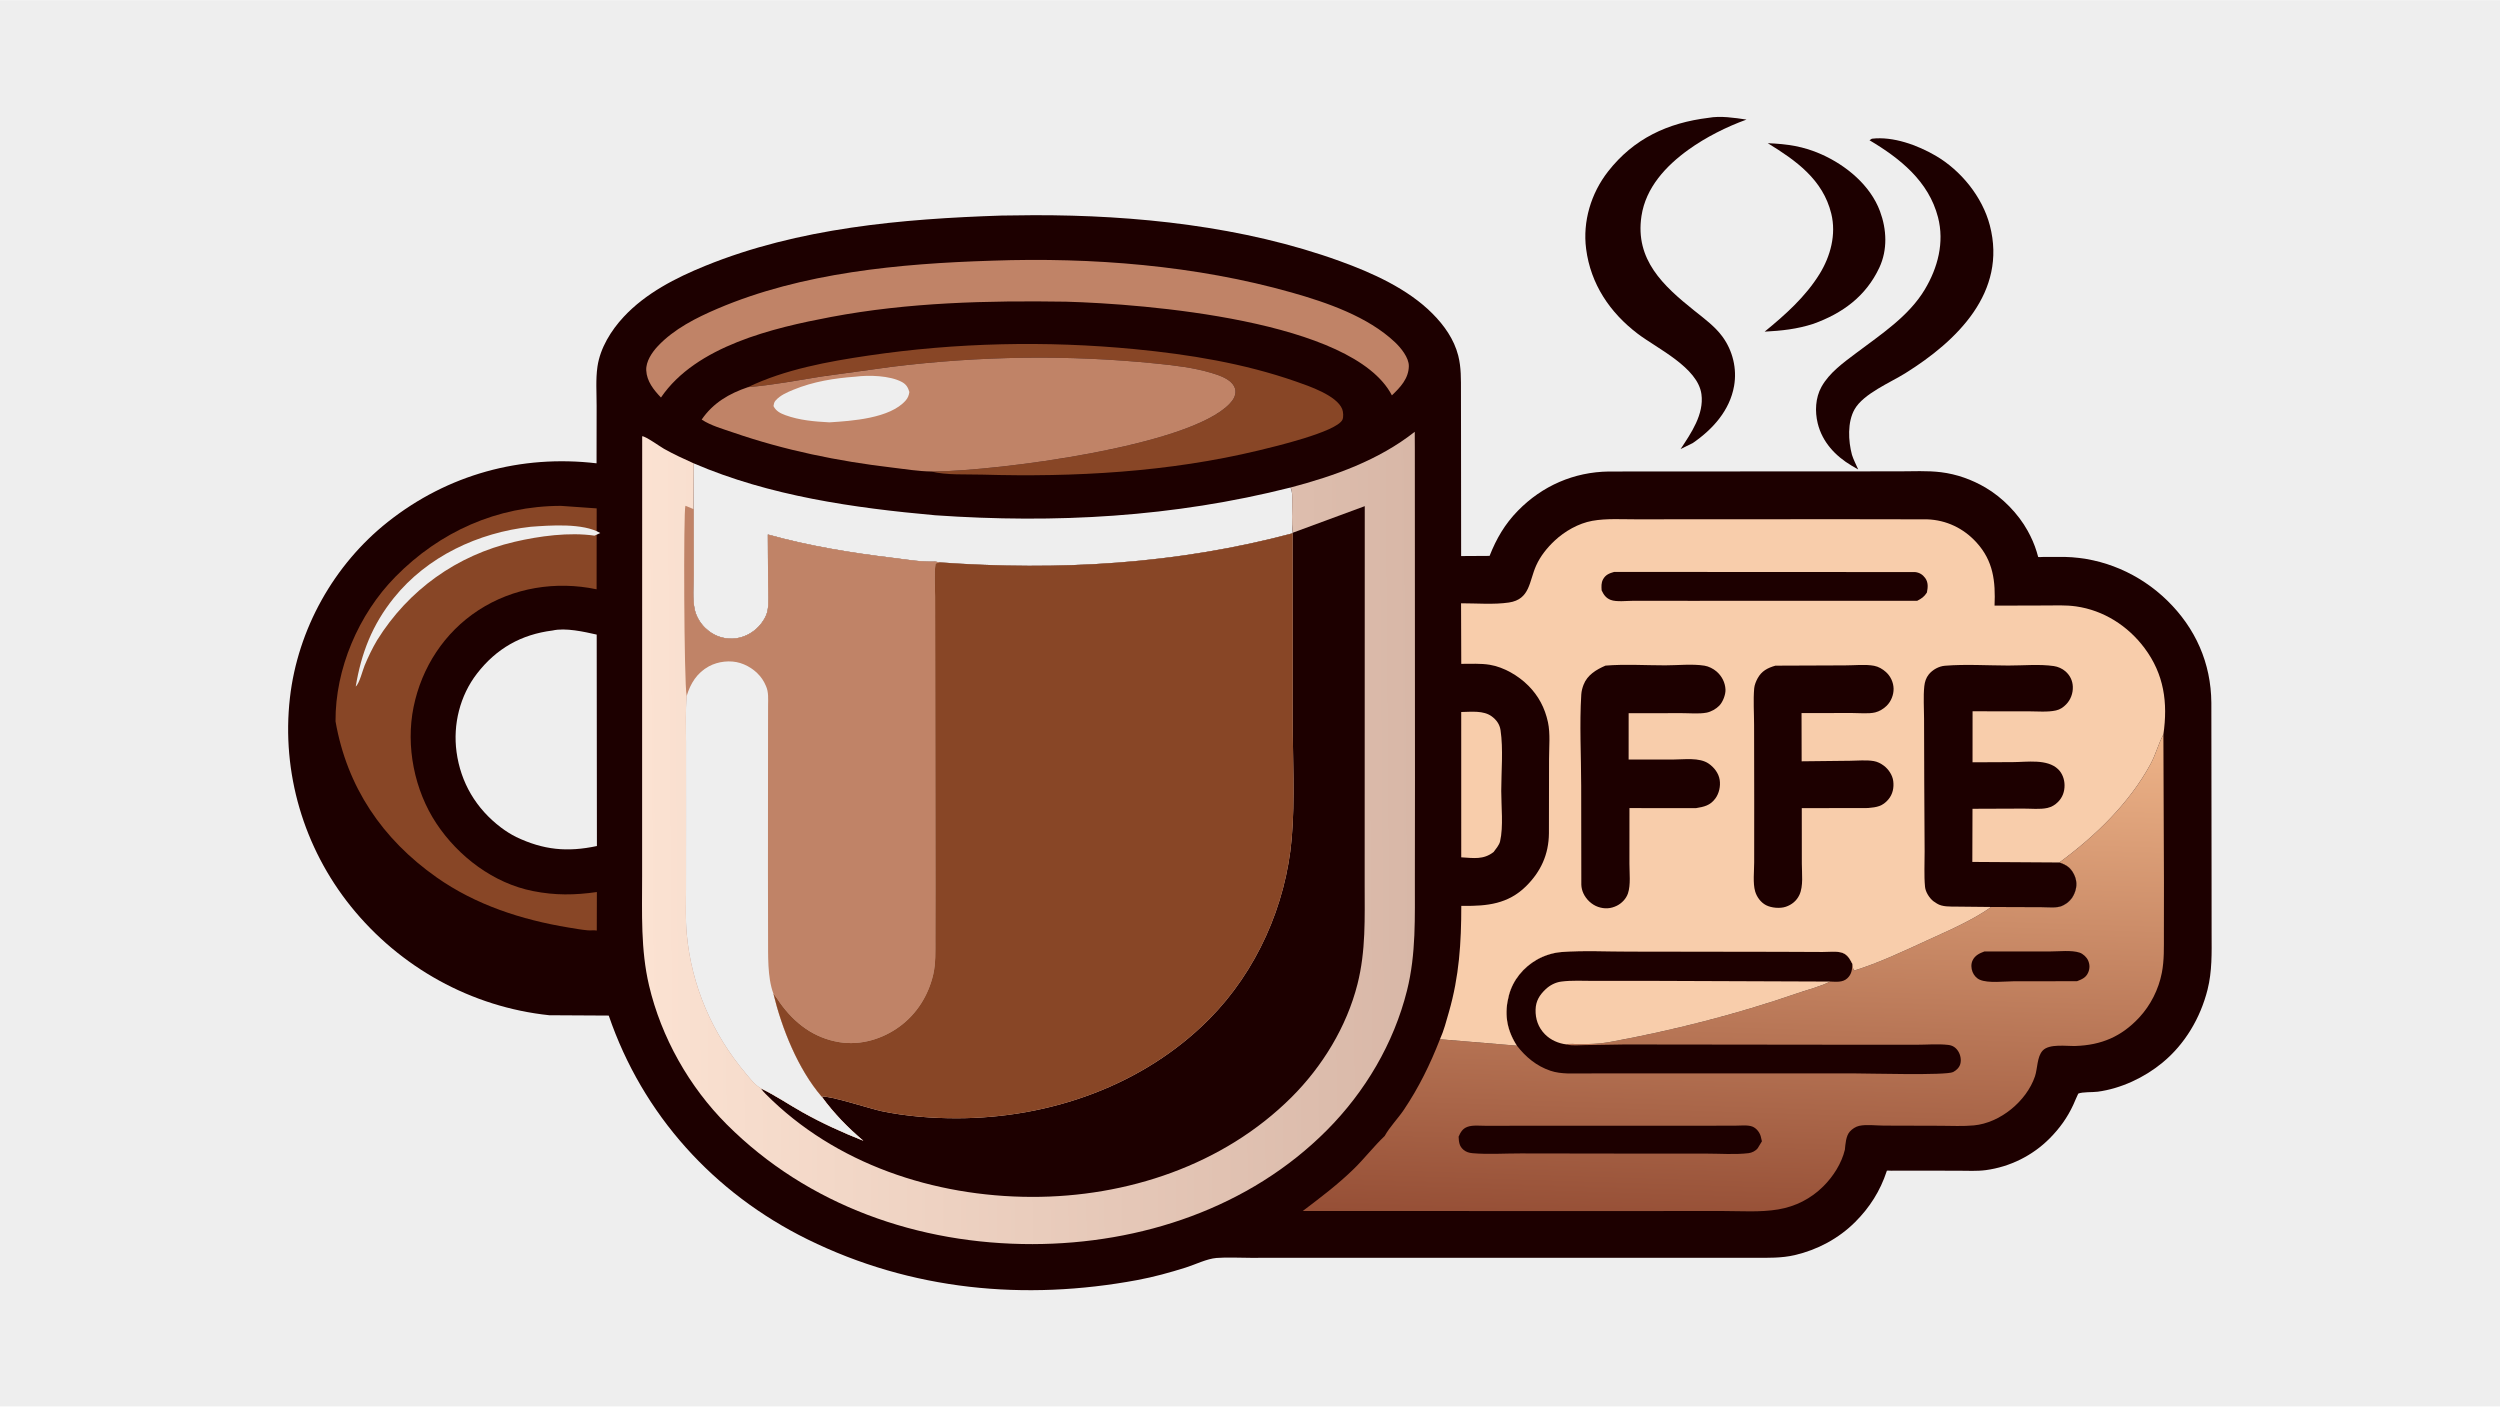 <svg version="1.1" xmlns="http://www.w3.org/2000/svg" style="display: block;" viewBox="0 0 2048 1152" width="1820" height="1024">
<defs>
	<linearGradient id="Gradient1" gradientUnits="userSpaceOnUse" x1="1416.39" y1="1001.93" x2="1429.25" y2="592.275">
		<stop class="stop0" offset="0" stop-opacity="1" stop-color="rgb(150,79,54)"/>
		<stop class="stop1" offset="1" stop-opacity="1" stop-color="rgb(238,180,137)"/>
	</linearGradient>
	<linearGradient id="Gradient2" gradientUnits="userSpaceOnUse" x1="1159.57" y1="684.724" x2="527.32" y2="689.771">
		<stop class="stop0" offset="0" stop-opacity="1" stop-color="rgb(216,183,167)"/>
		<stop class="stop1" offset="1" stop-opacity="1" stop-color="rgb(251,226,210)"/>
	</linearGradient>
</defs>
<path transform="translate(0,0)" fill="rgb(238,238,238)" d="M -0 -0 L 2048 0 L 2048 1152 L -0 1152 L -0 -0 z"/>
<path transform="translate(0,0)" fill="rgb(29,0,0)" d="M 1448.15 117.163 C 1464.16 117.823 1477.26 119.689 1491.94 126.209 C 1512.29 135.242 1532.14 151.528 1540.07 172.875 C 1545.62 187.779 1546.4 204.472 1539.55 219.105 C 1528.53 242.617 1509.4 256.54 1485.47 265.151 C 1472.21 269.447 1459.45 270.838 1445.59 271.547 C 1462.42 257.818 1479.09 242.929 1490.6 224.285 C 1499.58 209.743 1504.33 191.92 1500.21 175 C 1493.37 146.912 1471.23 131.338 1448.15 117.163 z"/>
<path transform="translate(0,0)" fill="rgb(29,0,0)" d="M 1533.43 113.5 C 1550.83 111.39 1570.85 118.794 1585.57 127.35 C 1606.37 139.439 1623.97 161.102 1630.08 184.525 C 1644.34 239.246 1603.22 279.15 1560.84 305.6 C 1548.46 313.327 1526.57 322.369 1519.28 335.154 C 1513.3 345.644 1514.1 361.093 1517.12 372.436 C 1518.42 376.509 1520.54 380.549 1522.26 384.474 L 1516.73 381.253 C 1503.5 373.375 1492.83 361.976 1489.07 346.654 C 1486.69 336.932 1487.18 325.778 1492.1 316.856 C 1498.58 305.097 1510.47 296.695 1520.98 288.78 C 1540.91 273.768 1563.7 258.906 1576.77 237.055 C 1587.46 219.197 1592.94 198.494 1587.63 177.885 C 1580.02 148.381 1556.56 129.627 1531.5 114.759 L 1533.43 113.5 z"/>
<path transform="translate(0,0)" fill="rgb(29,0,0)" d="M 1399.65 96.379 C 1409.38 94.587 1421.04 96.368 1430.74 97.823 C 1414.61 103.616 1397.3 112.34 1383.34 122.373 C 1364.83 135.676 1348.23 153.398 1344.69 176.835 C 1339.28 212.659 1362.62 234.037 1387.81 254.197 C 1395.85 260.629 1404.85 267.21 1410.98 275.567 C 1419.46 287.116 1423.04 301.884 1420.56 316.045 C 1417.03 336.172 1403 351.627 1386.69 362.833 L 1376.76 367.714 C 1385.35 354.688 1396.03 339.269 1393.82 322.805 C 1390.88 300.876 1357.65 285.436 1341.68 273.314 C 1318.79 255.941 1303.08 232.566 1299.35 203.74 C 1296.43 181.23 1303.4 158.194 1317.29 140.379 C 1338.36 113.369 1366.19 100.462 1399.65 96.379 z"/>
<path transform="translate(0,0)" fill="rgb(29,0,0)" d="M 820.445 176.447 L 846.715 176.148 C 930.164 175.964 1018.72 185.181 1097.5 213.719 C 1124.12 223.36 1153.08 236.316 1173.37 256.646 C 1183.01 266.306 1191.17 277.762 1194.58 291.168 C 1197.08 301.025 1196.81 310.744 1196.82 320.828 L 1196.87 356.891 L 1196.96 455.382 L 1220.27 455.241 C 1225.83 441.133 1232.76 429.204 1243.41 418.301 C 1263.4 397.835 1289.34 386.525 1317.93 386.119 L 1498.49 386.017 L 1555.49 385.995 C 1566.88 385.986 1578.79 385.303 1590.1 386.704 C 1602.95 388.297 1615.33 392.719 1626.5 399.267 C 1640.42 407.426 1653.24 420.554 1661.06 434.659 C 1664.1 440.132 1666.62 445.855 1668.45 451.844 C 1668.56 452.186 1669.63 456.11 1669.68 456.139 C 1670.01 456.341 1673.38 456.101 1674.07 456.095 L 1691.5 456.091 C 1723.04 456.8 1753 469.913 1775.45 491.86 C 1798.62 514.519 1811.27 543.043 1811.54 575.56 L 1811.72 719.528 L 1811.75 765.249 C 1811.82 780.52 1812.19 795.578 1808.44 810.506 C 1802.6 833.73 1789.93 855.252 1771.33 870.523 C 1756.52 882.688 1737.52 891.597 1718.47 894.182 C 1714.36 894.739 1705.93 894.248 1702.5 895.753 C 1702.35 895.823 1698.79 904.151 1698.42 904.943 C 1693.6 915.397 1687.27 924.168 1679.18 932.34 C 1665.12 946.539 1646.58 955.761 1626.77 958.427 C 1619.58 959.394 1611.85 958.918 1604.6 958.918 L 1566.26 958.846 L 1549.39 958.9 C 1548.77 958.902 1546.02 958.725 1545.72 958.913 C 1545.55 959.017 1545.6 959.288 1545.54 959.475 C 1540.28 975.461 1531.66 989.033 1519.79 1000.9 C 1506.21 1014.48 1488.86 1023.73 1470.16 1028.07 C 1459.43 1030.56 1448.62 1030.25 1437.67 1030.27 L 1396.71 1030.26 L 1271.25 1030.27 L 1081.2 1030.26 L 1024.4 1030.28 C 1015.28 1030.29 1005.62 1029.68 996.571 1030.38 C 988.689 1031 979.031 1035.82 971.344 1038.24 C 958.371 1042.31 945.196 1045.97 931.822 1048.46 C 839.398 1065.67 746.563 1057 661.522 1015.13 C 584.715 977.312 526.412 912.932 498.688 831.818 L 449.984 831.543 C 386.136 824.844 327.546 792.319 287.375 742.327 C 248.811 694.336 230.514 632.776 237.506 571.508 C 243.92 515.314 273.477 462.39 317.84 427.309 C 366.843 388.56 426.846 372.124 488.698 379.409 L 488.756 332.603 C 488.78 322.056 487.913 310.543 489.449 300.113 C 491.69 284.898 500.61 270.496 510.985 259.368 C 529.019 240.026 553.544 227.474 577.738 217.637 C 654.245 186.532 738.649 179.159 820.445 176.447 z"/>
<path transform="translate(0,0)" fill="rgb(248,205,171)" d="M 1197.03 583.132 C 1205.07 583.041 1215.28 581.669 1222.11 586.767 C 1225.94 589.624 1228.52 593.216 1229.24 598 C 1231.56 613.516 1229.83 631.843 1229.82 647.697 C 1229.8 660.508 1231.68 676.843 1228.87 689.085 C 1228.16 692.156 1225.43 695.288 1223.58 697.808 C 1215.23 704.354 1207.05 702.746 1197.05 702.184 L 1197.03 583.132 z"/>
<path transform="translate(0,0)" fill="rgb(136,70,38)" d="M 612.721 317.031 C 642.892 302.474 678.383 296.021 711.312 291.151 C 783.218 280.518 857.26 278.874 929.612 285.878 C 974.379 290.213 1018.98 297.509 1061.56 312.368 C 1072.31 316.119 1094.97 323.746 1099.51 334.936 C 1100.41 337.156 1100.78 341.67 1099.65 343.838 C 1094.48 353.794 1043.68 365.82 1031.26 368.817 C 957.415 386.639 880.257 390.867 804.567 388.663 C 791.886 388.293 775.068 389.259 762.895 386.098 L 765.916 386.087 C 816.324 385.545 973.923 365.692 1007.28 330.634 C 1010.15 327.612 1012.33 324.346 1012.06 320 C 1011.89 317.206 1010.23 314.624 1008.17 312.799 C 1003.93 309.044 998.01 307.068 992.679 305.456 C 977.983 301.012 962.72 299.264 947.5 297.711 C 875.31 290.347 802.494 291.437 730.5 300.354 L 673.372 308.231 C 653.038 311.492 633.308 315.292 612.721 317.031 z"/>
<path transform="translate(0,0)" fill="rgb(238,238,238)" d="M 452.661 516.368 C 463.228 513.925 478.451 517.389 488.819 519.717 L 488.988 692.925 C 464.715 698.099 445.202 696.179 422.849 685.534 C 418.502 683.356 414.19 680.62 410.313 677.682 C 390.033 662.31 377.372 640.975 373.989 615.799 C 370.962 593.28 376.8 569.705 390.745 551.661 C 406.601 531.144 426.916 519.607 452.661 516.368 z"/>
<path transform="translate(0,0)" fill="rgb(192,131,103)" d="M 811.552 213.447 L 812.954 213.393 C 894.361 210.538 979.668 217.254 1058.17 239.497 C 1087.04 247.679 1120.47 259.177 1142.7 280.142 C 1147.48 284.65 1154.24 292.829 1154.12 299.808 C 1153.95 310.044 1147.11 317.167 1140.24 323.738 C 1108.41 262.157 937.449 248.804 873.25 246.994 C 808.971 246.001 744.072 247.555 680.729 259.532 C 633.488 268.464 570.237 283.232 541.463 325.505 C 535.547 319.341 529.843 312.25 529.404 303.29 C 529.044 295.95 534.134 288.486 538.925 283.387 C 552.115 269.35 570.395 260.142 587.893 252.677 C 657.067 223.162 737.084 215.798 811.552 213.447 z"/>
<path transform="translate(0,0)" fill="rgb(238,238,238)" d="M 568.398 379.484 C 630.431 406.165 699.352 415.977 766.132 421.971 C 864.578 428.803 961.279 423.508 1057.16 399.243 C 1058.91 402.456 1058.46 406.152 1058.53 409.708 C 1058.68 418.309 1057.91 427.81 1059.03 436.272 L 1058.92 436.737 C 963.968 462.045 867.506 467.561 769.772 460.57 L 766.073 459.883 C 754.706 460.365 743.065 458.253 731.798 456.895 C 697.143 452.717 662.678 447.097 629.019 437.712 L 629.216 479.148 C 629.237 485.89 630.065 493.879 628.677 500.456 C 627.719 504.991 624.768 509.532 621.67 512.888 C 616.17 518.847 608.242 522.766 600.089 523.004 C 591.333 523.26 583.777 520.156 577.529 514.047 C 573.559 510.166 570.389 504.812 569.164 499.37 C 567.204 490.665 568.286 479.667 568.303 470.681 L 568.239 416.964 L 568.398 379.484 z"/>
<path transform="translate(0,0)" fill="rgb(136,70,38)" d="M 274.865 590.793 C 274.583 547.794 293.78 502.954 323.897 472.371 C 360.378 435.324 407.303 414.352 459.5 414.266 L 488.796 416.333 L 488.737 482.616 C 455.461 475.634 420.423 481.146 391.815 499.833 C 364.021 517.988 345.449 546.562 338.815 578.965 C 332.228 611.131 339.447 647.28 357.559 674.544 C 375.523 701.587 404.375 723.451 436.628 729.825 C 454.888 733.433 470.671 733.212 488.959 730.618 L 488.881 762.165 C 486.528 761.754 483.924 762.21 481.5 761.988 C 476.22 761.506 470.906 760.546 465.675 759.681 C 427.266 753.333 389.68 741.163 357.584 718.54 C 313.088 687.178 284.259 644.571 274.865 590.793 z"/>
<path transform="translate(0,0)" fill="rgb(238,238,238)" d="M 434.732 431.4 C 450.342 430.248 477.683 428.139 491.73 436.529 L 487 438.672 C 466.332 435.656 441.672 439.011 421.5 443.723 C 374.227 454.765 334.548 483.108 308.931 524.303 C 305.008 530.938 301.681 537.859 298.721 544.976 C 297.037 549.024 294.466 559.758 291.41 562.273 C 296.008 534.663 304.956 511.7 322.609 489.703 C 349.942 455.642 391.959 436.104 434.732 431.4 z"/>
<path transform="translate(0,0)" fill="rgb(192,131,103)" d="M 612.721 317.031 C 633.308 315.292 653.038 311.492 673.372 308.231 L 730.5 300.354 C 802.494 291.437 875.31 290.347 947.5 297.711 C 962.72 299.264 977.983 301.012 992.679 305.456 C 998.01 307.068 1003.93 309.044 1008.17 312.799 C 1010.23 314.624 1011.89 317.206 1012.06 320 C 1012.33 324.346 1010.15 327.612 1007.28 330.634 C 973.923 365.692 816.324 385.545 765.916 386.087 L 762.895 386.098 C 752.378 385.981 741.418 384.138 730.973 382.909 C 686.711 377.704 642.668 368.701 600.514 354.128 C 591.979 351.177 582.397 348.564 574.812 343.578 C 584.153 329.912 597.298 322.267 612.721 317.031 z"/>
<path transform="translate(0,0)" fill="rgb(238,238,238)" d="M 700.896 308.421 C 711.747 306.989 728.935 307.493 738.771 312.748 C 742.333 314.651 743.907 317.278 744.949 321 C 744.568 323.672 743.757 325.832 741.974 327.884 C 729.141 342.656 697.702 344.695 679.433 345.848 C 667.178 345.181 655.078 344.206 643.424 339.975 C 639.356 338.498 635.572 336.57 633.646 332.5 C 634.029 330.631 634.036 329.495 635.321 328.021 C 639.133 323.649 644.739 321.28 650.013 319.112 C 666.306 312.415 683.413 309.691 700.896 308.421 z"/>
<path transform="translate(0,0)" fill="url(#Gradient1)" d="M 1687.04 706.404 C 1716.32 684.922 1744.48 657.815 1761.84 625.58 C 1765.9 618.046 1767.96 609.833 1771.82 602.328 L 1772.25 601.498 L 1772.71 722.907 L 1772.66 765.27 C 1772.63 775.86 1773.01 786.427 1770.96 796.875 C 1768.3 810.418 1761.79 823.36 1752.41 833.446 C 1737.87 849.073 1721.39 856.021 1700.24 856.723 C 1692.9 856.966 1678.77 854.684 1673.36 860.5 C 1668.67 865.538 1669.21 875.266 1667.01 881.709 C 1660.04 902.073 1638.42 919.784 1617 921.785 C 1608.05 922.622 1598.71 922.127 1589.71 922.095 L 1543.34 921.961 C 1537.15 921.954 1528.85 920.843 1523.02 922.164 C 1520.09 922.827 1517.34 924.67 1515.34 926.896 C 1512.16 930.454 1511.79 937.084 1511.33 941.683 C 1508.65 952.872 1501.84 963.534 1493.75 971.616 C 1483.52 981.844 1470.88 988.249 1456.65 990.635 C 1441.97 993.098 1425.94 991.925 1411.07 991.917 L 1337.1 991.948 L 1067.2 991.926 C 1081.69 980.946 1096.34 969.904 1109.33 957.138 C 1118.03 948.584 1125.54 938.823 1134.34 930.455 C 1138.4 923.063 1145.23 916.168 1150 909.063 C 1162.36 890.692 1171.59 871.776 1179.62 851.211 L 1242.66 856.48 L 1241.83 855.229 C 1234.02 842.393 1232.29 829.702 1236.1 815.175 C 1239.36 802.723 1248 792.248 1259.14 785.945 C 1265.08 782.589 1272.2 780.321 1279 779.779 C 1297.41 778.31 1316.83 779.428 1335.34 779.372 L 1456.58 779.561 L 1493.12 779.722 C 1497.76 779.733 1504.91 778.882 1509.16 780.381 C 1513.68 781.973 1515.38 785.572 1517.49 789.582 C 1517.73 791.494 1517.72 793.388 1519 794.93 C 1539.45 788.578 1559.57 778.987 1579 770.078 C 1596.19 762.196 1615.81 753.834 1631.24 742.859 L 1672.44 743.004 C 1677.27 742.994 1684.97 743.941 1689.28 741.952 C 1694.44 739.566 1697.81 736.095 1699.76 730.735 C 1701.58 725.736 1701.38 720.914 1699.02 716.155 C 1696.24 710.564 1692.8 708.364 1687.04 706.404 z"/>
<path transform="translate(0,0)" fill="rgb(29,0,0)" d="M 1625.54 779.328 L 1679.57 779.286 C 1686.58 779.298 1696.93 778.041 1703.6 780.245 C 1706.36 781.157 1709.32 783.908 1710.54 786.585 C 1712.08 789.99 1712.08 793.386 1710.52 796.816 C 1708.7 800.851 1705.3 802.186 1701.47 803.676 L 1650.16 803.703 C 1642.37 803.749 1628.73 805.494 1621.84 802.46 C 1619.1 801.257 1617.03 798.845 1615.92 796.11 C 1614.71 793.128 1614.55 789.508 1615.97 786.576 C 1617.92 782.548 1621.55 780.816 1625.54 779.328 z"/>
<path transform="translate(0,0)" fill="rgb(29,0,0)" d="M 1194.89 931.029 C 1196.55 927.324 1198.06 924.515 1202.04 923 C 1206.4 921.337 1212.88 922.13 1217.54 922.118 L 1250.82 922.064 L 1383.84 922.047 L 1420.8 922.022 C 1424.99 922.035 1431.94 921.2 1435.73 922.827 C 1438.88 924.181 1441.31 927.261 1442.33 930.471 L 1443.36 934.814 L 1439.91 940.5 C 1438.21 942.697 1435.17 944.21 1432.43 944.534 C 1421.28 945.856 1409.02 944.891 1397.72 944.892 L 1328.33 944.87 L 1245.64 944.746 C 1232.82 944.716 1219.05 945.679 1206.34 944.566 C 1203.51 944.318 1201.04 943.622 1198.85 941.733 C 1195.33 938.702 1195.13 935.347 1194.89 931.029 z"/>
<path transform="translate(0,0)" fill="rgb(29,0,0)" d="M 1242.66 856.48 L 1241.83 855.229 C 1234.02 842.393 1232.29 829.702 1236.1 815.175 C 1239.36 802.723 1248 792.248 1259.14 785.945 C 1265.08 782.589 1272.2 780.321 1279 779.779 C 1297.41 778.31 1316.83 779.428 1335.34 779.372 L 1456.58 779.561 L 1493.12 779.722 C 1497.76 779.733 1504.91 778.882 1509.16 780.381 C 1513.68 781.973 1515.38 785.572 1517.49 789.582 C 1517.23 794.254 1516.9 797.962 1513.3 801.303 C 1509.52 804.809 1504.12 804.122 1499.25 803.949 C 1491.05 808.157 1481.4 810.417 1472.68 813.434 C 1422.52 830.789 1369.95 844.184 1317.75 853.649 C 1309.73 855.103 1301.59 855.17 1293.46 855.239 C 1291.04 855.26 1285.18 854.567 1283.28 855.443 L 1283.76 855.576 C 1288.2 856.698 1293.89 856.04 1298.5 855.992 L 1330.96 855.481 L 1513.42 855.701 L 1569.74 855.717 C 1578.17 855.726 1587.64 854.881 1595.97 855.852 C 1599.59 856.274 1602.15 857.921 1604.12 860.978 C 1606.02 863.929 1606.84 868.058 1605.87 871.5 C 1605.04 874.449 1602.63 876.702 1600 878.081 C 1594.36 881.036 1530.41 879.178 1517.94 879.179 L 1361.14 879.178 L 1284.15 879.228 C 1279.3 879.057 1274.69 878.567 1270.06 876.997 C 1258.71 873.149 1249.91 865.827 1242.66 856.48 z"/>
<path transform="translate(0,0)" fill="rgb(248,205,171)" d="M 1283.28 855.443 C 1276.76 854.697 1270.22 851.846 1265.6 847.118 C 1260.13 841.537 1257.73 834.617 1257.95 826.904 C 1258.15 819.855 1261.17 814.981 1266.2 810.227 C 1269.64 806.976 1274.18 804.61 1278.88 803.983 C 1287.57 802.826 1296.93 803.424 1305.72 803.409 L 1352.55 803.387 L 1499.25 803.949 C 1491.05 808.157 1481.4 810.417 1472.68 813.434 C 1422.52 830.789 1369.95 844.184 1317.75 853.649 C 1309.73 855.103 1301.59 855.17 1293.46 855.239 C 1291.04 855.26 1285.18 854.567 1283.28 855.443 z"/>
<path transform="translate(0,0)" fill="rgb(248,205,171)" d="M 1179.62 851.211 C 1182.78 844.246 1184.85 836.257 1186.95 828.912 C 1195.39 799.501 1197.08 772.329 1197.09 741.923 L 1198.86 741.951 C 1218.38 742.173 1235.44 740.346 1250.09 725.909 C 1262.27 713.902 1268.75 699.706 1268.88 682.463 L 1268.98 621.936 C 1268.97 612.264 1270.12 600.845 1268.07 591.418 C 1265.57 579.885 1260.43 570.017 1252.1 561.636 C 1243.87 553.354 1232.01 546.388 1220.47 544.457 C 1213.03 543.211 1204.64 543.715 1197.07 543.683 L 1196.9 494.077 C 1209.38 494.05 1223.87 495.284 1236.11 493.444 C 1253.54 490.824 1252.6 476.005 1258.46 463.064 C 1261.95 455.362 1267.33 448.673 1273.44 442.901 C 1281.74 435.067 1293.15 428.553 1304.4 426.522 C 1316.11 424.408 1329.21 425.343 1341.12 425.293 L 1405.32 425.226 L 1518.16 425.205 L 1578.84 425.307 C 1594.49 425.891 1608.46 432.587 1619.03 444.125 C 1632.98 459.346 1634.79 476.105 1633.93 495.995 L 1675.04 495.874 C 1683.52 495.865 1692.29 495.411 1700.7 496.616 C 1723.32 499.856 1743.14 512.527 1756.74 530.678 C 1772.84 552.167 1776 575.473 1772.25 601.498 L 1771.82 602.328 C 1767.96 609.833 1765.9 618.046 1761.84 625.58 C 1744.48 657.815 1716.32 684.922 1687.04 706.404 C 1692.8 708.364 1696.24 710.564 1699.02 716.155 C 1701.38 720.914 1701.58 725.736 1699.76 730.735 C 1697.81 736.095 1694.44 739.566 1689.28 741.952 C 1684.97 743.941 1677.27 742.994 1672.44 743.004 L 1631.24 742.859 C 1615.81 753.834 1596.19 762.196 1579 770.078 C 1559.57 778.987 1539.45 788.578 1519 794.93 C 1517.72 793.388 1517.73 791.494 1517.49 789.582 C 1515.38 785.572 1513.68 781.973 1509.16 780.381 C 1504.91 778.882 1497.76 779.733 1493.12 779.722 L 1456.58 779.561 L 1335.34 779.372 C 1316.83 779.428 1297.41 778.31 1279 779.779 C 1272.2 780.321 1265.08 782.589 1259.14 785.945 C 1248 792.248 1239.36 802.723 1236.1 815.175 C 1232.29 829.702 1234.02 842.393 1241.83 855.229 L 1242.66 856.48 L 1179.62 851.211 z"/>
<path transform="translate(0,0)" fill="rgb(29,0,0)" d="M 1322.29 468.377 L 1568.86 468.495 C 1572.32 468.881 1575.05 470.517 1577.1 473.345 C 1579.79 477.062 1579.34 481.143 1578.5 485.323 C 1576.25 488.749 1574.23 490.161 1570.6 492.014 L 1384.73 492.065 L 1338.29 492.02 C 1333.02 492.012 1324.13 493.141 1319.43 491.287 C 1315.6 489.776 1313.74 487.084 1312.06 483.5 C 1311.86 480.345 1311.65 477.375 1313.19 474.508 C 1315.27 470.653 1318.36 469.514 1322.29 468.377 z"/>
<path transform="translate(0,0)" fill="rgb(29,0,0)" d="M 1454.42 545.167 L 1511.52 544.945 C 1518.9 544.957 1528.06 543.921 1535.26 545.275 C 1538.84 545.949 1542.3 547.974 1544.97 550.4 C 1548.79 553.865 1551.11 558.815 1551.23 564 C 1551.34 569.073 1549.15 574.521 1545.51 578.079 C 1543.04 580.497 1539.52 582.667 1536.13 583.471 C 1530.67 584.765 1523.21 583.943 1517.56 583.968 L 1475.82 583.989 L 1475.91 623.527 L 1515.48 623.083 C 1521.73 623.031 1528.83 622.29 1534.99 623.331 C 1537.96 623.833 1540.82 625.302 1543.22 627.097 C 1547.1 629.999 1550.32 634.827 1550.94 639.681 C 1551.63 645.1 1550.57 650.405 1547.01 654.674 C 1542.21 660.429 1537.42 661.176 1530.25 661.799 L 1476.02 661.895 L 1476.06 707.338 C 1476.05 715.235 1477.46 725.765 1474.05 733.009 C 1471.81 737.775 1467.85 741.017 1462.91 742.683 C 1458.2 744.274 1451.12 743.661 1446.73 741.38 C 1442.43 739.146 1439.18 734.704 1437.82 730.101 C 1435.85 723.386 1437.02 713.386 1437.02 706.319 L 1437.05 656.143 L 1436.95 593.939 C 1436.95 584.064 1436.18 573.465 1437.04 563.66 C 1437.28 561.007 1438.53 557.953 1439.8 555.606 C 1443.09 549.537 1448.01 547.015 1454.42 545.167 z"/>
<path transform="translate(0,0)" fill="rgb(29,0,0)" d="M 1315.23 545.134 C 1331.18 543.812 1348.06 544.916 1364.11 544.91 C 1374.33 544.907 1386.28 543.586 1396.3 545.179 C 1399.72 545.722 1403.51 547.657 1406.12 549.882 C 1410.5 553.606 1413.27 558.969 1413.52 564.74 C 1413.7 568.912 1411.33 575 1408.41 577.962 C 1405.77 580.632 1401.71 582.96 1398.02 583.668 C 1391.79 584.861 1383.94 584.046 1377.56 584.072 L 1334.19 584.128 L 1334.17 622.096 L 1370.59 622.072 C 1379.53 622.075 1392.16 620.141 1399.77 625.429 C 1404.25 628.536 1407.91 633.267 1408.76 638.71 C 1409.56 643.902 1408.33 649.773 1405.18 654.02 C 1400.93 659.763 1395.98 660.78 1389.25 661.908 L 1334.85 661.844 L 1334.83 707.514 C 1334.81 714.868 1335.99 724.775 1333.6 731.796 C 1332.14 736.078 1328.56 739.83 1324.53 741.826 C 1319.5 744.316 1314.49 744.602 1309.2 742.797 C 1303.97 741.013 1299.34 736.626 1297.08 731.614 C 1296.08 729.397 1295.53 727.121 1295.42 724.689 L 1295.31 643.465 C 1295.28 618.831 1293.86 593.268 1295.39 568.729 C 1295.56 566.072 1296.29 563.31 1297.24 560.826 C 1300.34 552.744 1307.73 548.381 1315.23 545.134 z"/>
<path transform="translate(0,0)" fill="rgb(29,0,0)" d="M 1631.24 742.859 L 1602.5 742.553 C 1597.41 742.47 1591.17 742.863 1586.73 740.051 L 1586.2 739.703 L 1583.88 738.166 C 1580.59 735.621 1577.4 730.619 1576.99 726.424 C 1576.07 716.964 1576.71 706.851 1576.65 697.317 L 1576.34 640.129 L 1576.19 588.543 C 1576.18 579.875 1575.49 570.586 1576.39 561.987 C 1576.76 558.467 1577.82 555.118 1580.06 552.338 C 1583.2 548.46 1588.3 545.647 1593.3 545.236 C 1610.16 543.851 1628.24 545.04 1645.22 545.07 C 1657.23 545.091 1670.74 543.78 1682.51 545.503 C 1685.93 546.004 1689.45 547.572 1692.05 549.863 C 1695.79 553.15 1697.88 557.465 1698.06 562.444 C 1698.26 567.741 1696.3 573.092 1692.59 576.883 C 1690.18 579.34 1687.67 581.076 1684.3 581.842 C 1677.34 583.421 1668.77 582.561 1661.65 582.573 L 1615.93 582.55 L 1615.9 624.336 L 1649.02 624.186 C 1660.47 624.152 1677.04 621.368 1686.01 630.001 C 1689.49 633.349 1691.23 638.289 1691.28 643.048 C 1691.34 648.295 1689.69 652.986 1685.99 656.748 C 1683.51 659.265 1680.76 660.902 1677.31 661.711 C 1671.46 663.083 1663.69 662.227 1657.64 662.262 L 1615.87 662.42 L 1615.73 705.948 L 1687.04 706.404 C 1692.8 708.364 1696.24 710.564 1699.02 716.155 C 1701.38 720.914 1701.58 725.736 1699.76 730.735 C 1697.81 736.095 1694.44 739.566 1689.28 741.952 C 1684.97 743.941 1677.27 742.994 1672.44 743.004 L 1631.24 742.859 z"/>
<path transform="translate(0,0)" fill="url(#Gradient2)" d="M 1057.16 399.243 C 1093.19 389.767 1129.44 376.885 1158.96 353.578 L 1159.03 367.968 L 1159.15 639.328 L 1159.06 720.172 C 1158.98 751.003 1160.17 781.085 1152.63 811.259 C 1141.79 854.617 1118.31 894.29 1086.84 925.877 C 1023.5 989.45 934.462 1018.91 845.899 1019.03 C 752.64 1019.17 661.966 987.542 595.421 921.045 C 564.545 890.19 541.686 849.595 531.688 807.143 C 524.773 777.779 526.024 747.979 526.023 718.059 L 526.025 636.94 L 526.076 357.233 C 528.771 357.099 540.598 365.632 543.925 367.506 C 551.852 371.971 560.101 375.767 568.398 379.484 L 568.239 416.964 L 568.303 470.681 C 568.286 479.667 567.204 490.665 569.164 499.37 C 570.389 504.812 573.559 510.166 577.529 514.047 C 583.777 520.156 591.333 523.26 600.089 523.004 C 608.242 522.766 616.17 518.847 621.67 512.888 C 624.768 509.532 627.719 504.991 628.677 500.456 C 630.065 493.879 629.237 485.89 629.216 479.148 L 629.019 437.712 C 662.678 447.097 697.143 452.717 731.798 456.895 C 743.065 458.253 754.706 460.365 766.073 459.883 L 769.772 460.57 C 867.506 467.561 963.968 462.045 1058.92 436.737 L 1059.03 436.272 C 1057.91 427.81 1058.68 418.309 1058.53 409.708 C 1058.46 406.152 1058.91 402.456 1057.16 399.243 z"/>
<path transform="translate(0,0)" fill="rgb(29,0,0)" d="M 1059.03 436.272 L 1118.01 414.504 L 1117.95 649.821 L 1117.93 723.812 C 1117.91 751.876 1119 778.634 1112.03 806.118 C 1103.19 840.929 1083.33 873.463 1058.03 898.703 C 1002.16 954.445 922.932 980.584 845.007 980.358 C 765.281 980.127 684.366 953.561 627.34 896.161 C 625.83 894.642 624.493 893.242 623.305 891.445 C 635.135 897.154 645.986 904.581 657.425 910.997 C 673.659 920.103 689.967 927.469 707.231 934.356 C 694.597 923.74 682.838 911.591 673.109 898.215 C 679.069 897.053 713.435 908.293 722.155 910.113 C 742.271 914.311 763.195 915.967 783.723 915.955 C 859.818 915.91 936.534 889.206 990.665 834.611 C 1029.41 795.532 1053.39 741.609 1058.17 686.951 C 1061.02 654.339 1058.96 620.26 1058.97 587.45 L 1058.92 436.737 L 1059.03 436.272 z"/>
<path transform="translate(0,0)" fill="rgb(192,131,103)" d="M 562.511 570.104 C 560.316 559.727 559.816 417.527 561.5 414.188 L 568.239 416.964 L 568.303 470.681 C 568.286 479.667 567.204 490.665 569.164 499.37 C 570.389 504.812 573.559 510.166 577.529 514.047 C 583.777 520.156 591.333 523.26 600.089 523.004 C 608.242 522.766 616.17 518.847 621.67 512.888 C 624.768 509.532 627.719 504.991 628.677 500.456 C 630.065 493.879 629.237 485.89 629.216 479.148 L 629.019 437.712 C 662.678 447.097 697.143 452.717 731.798 456.895 C 743.065 458.253 754.706 460.365 766.073 459.883 L 769.772 460.57 L 766.409 461.5 C 765.165 470.08 766.022 479.74 766.031 488.474 L 766.103 542.11 L 766.3 727.603 L 766.231 769.32 C 766.2 778.921 766.664 788.901 764.458 798.309 C 760.482 815.257 751.157 830.265 737.112 840.638 C 723.084 850.997 705.049 856.422 687.68 853.603 C 666.728 850.203 650.846 838.067 638.828 821.152 C 637.134 818.766 635.56 816.107 633.591 813.95 C 640.64 842.777 653.659 875.423 673.109 898.215 C 682.838 911.591 694.597 923.74 707.231 934.356 C 689.967 927.469 673.659 920.103 657.425 910.997 C 645.986 904.581 635.135 897.154 623.305 891.445 L 622.669 890.967 C 618.237 888.451 614.534 883.472 611.22 879.563 C 583.535 846.907 566.398 807.271 562.545 764.58 C 561.482 752.812 561.978 740.678 561.983 728.866 L 562.017 669.1 L 561.994 607.545 C 561.998 595.133 561.491 582.474 562.511 570.104 z"/>
<path transform="translate(0,0)" fill="rgb(238,238,238)" d="M 562.511 570.104 C 565.544 559.799 570.959 551.082 580.656 545.768 C 588.173 541.649 598.281 540.461 606.5 543.046 C 614.55 545.577 622.16 551.37 626.099 558.938 L 627.08 561 L 627.392 561.654 C 629.799 566.811 629.222 572.508 629.209 578.044 L 629.172 602.625 L 629.104 714.642 L 629.2 767.655 C 629.313 782.068 628.527 800.35 633.591 813.95 C 640.64 842.777 653.659 875.423 673.109 898.215 C 682.838 911.591 694.597 923.74 707.231 934.356 C 689.967 927.469 673.659 920.103 657.425 910.997 C 645.986 904.581 635.135 897.154 623.305 891.445 L 622.669 890.967 C 618.237 888.451 614.534 883.472 611.22 879.563 C 583.535 846.907 566.398 807.271 562.545 764.58 C 561.482 752.812 561.978 740.678 561.983 728.866 L 562.017 669.1 L 561.994 607.545 C 561.998 595.133 561.491 582.474 562.511 570.104 z"/>
<path transform="translate(0,0)" fill="rgb(136,70,38)" d="M 769.772 460.57 C 867.506 467.561 963.968 462.045 1058.92 436.737 L 1058.97 587.45 C 1058.96 620.26 1061.02 654.339 1058.17 686.951 C 1053.39 741.609 1029.41 795.532 990.665 834.611 C 936.534 889.206 859.818 915.91 783.723 915.955 C 763.195 915.967 742.271 914.311 722.155 910.113 C 713.435 908.293 679.069 897.053 673.109 898.215 C 653.659 875.423 640.64 842.777 633.591 813.95 C 635.56 816.107 637.134 818.766 638.828 821.152 C 650.846 838.067 666.728 850.203 687.68 853.603 C 705.049 856.422 723.084 850.997 737.112 840.638 C 751.157 830.265 760.482 815.257 764.458 798.309 C 766.664 788.901 766.2 778.921 766.231 769.32 L 766.3 727.603 L 766.103 542.11 L 766.031 488.474 C 766.022 479.74 765.165 470.08 766.409 461.5 L 769.772 460.57 z"/>
</svg>